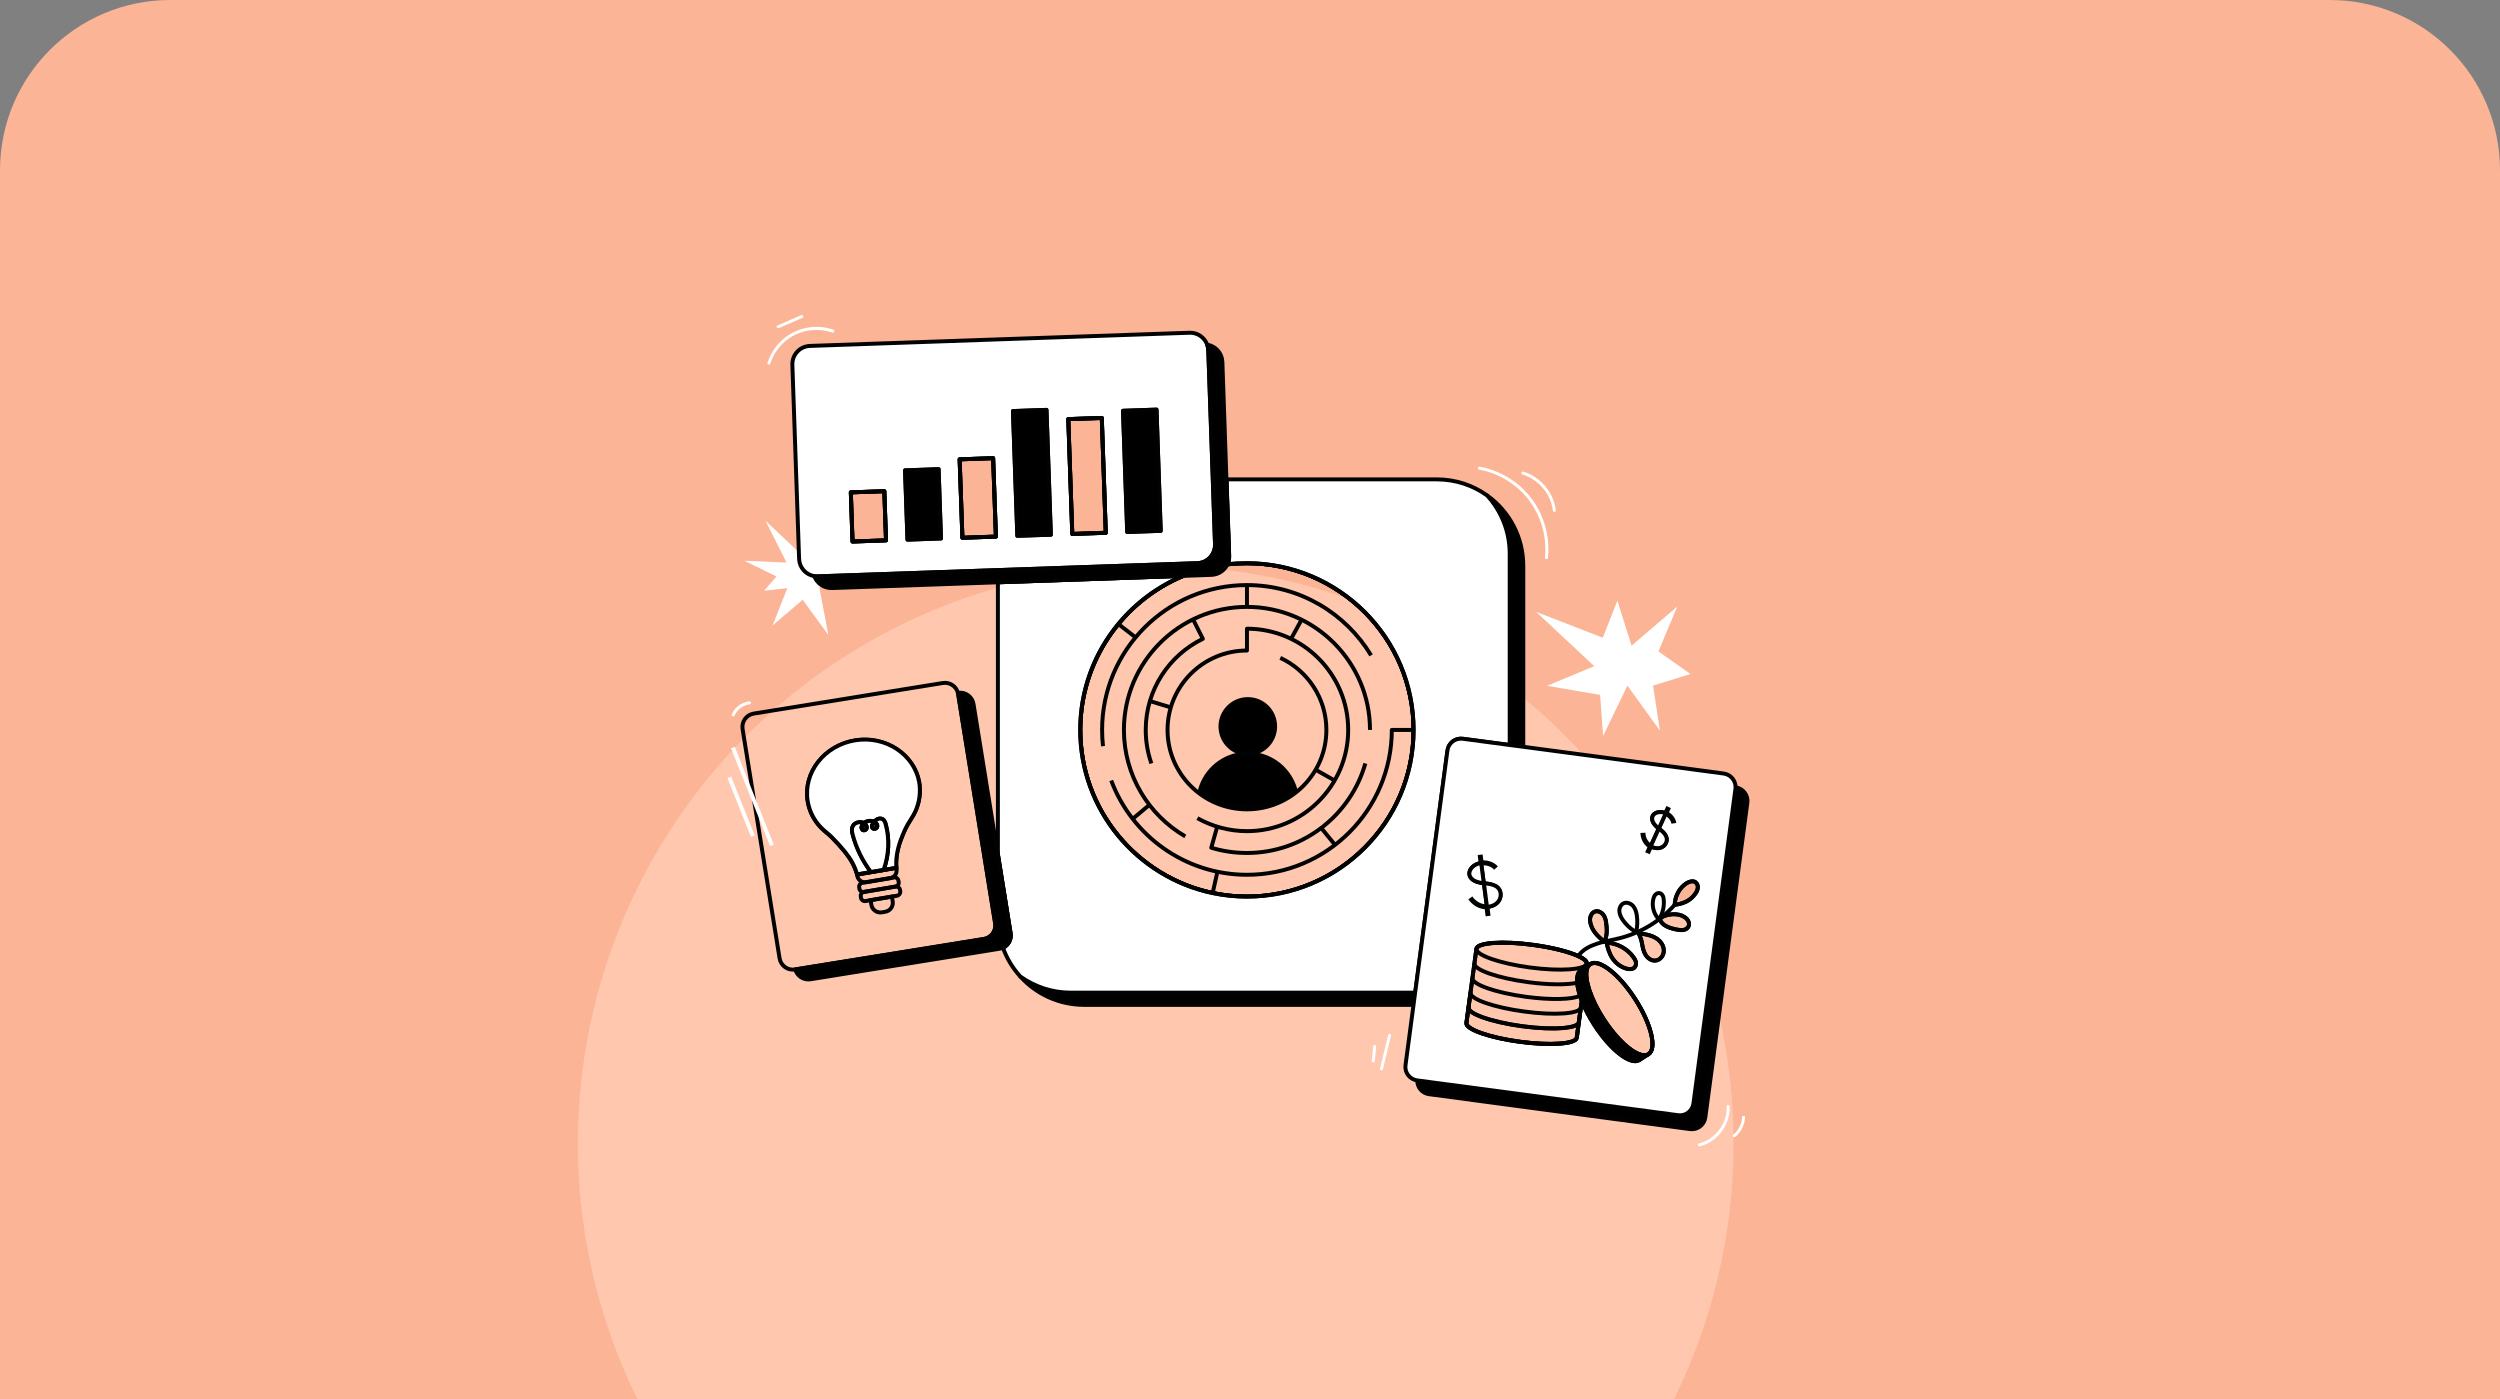 <svg width="411" height="230" viewBox="0 0 411 230" fill="none" xmlns="http://www.w3.org/2000/svg">
<rect x="0" y="0" width="411" height="230" fill="#808080" stroke="none"/>
<g clip-path="url(#clip0_357_531)">
<path d="M411 28C411 12.536 398.464 0 383 0H28C12.536 0 0 12.536 0 28V230H411V28Z" fill="#FBB495"/>
<circle cx="190" cy="188" r="95" fill="#FFC7AE"/>
<path d="M272.889 120.114L267.543 112.714L263.55 120.994L263.061 114.246L254.324 112.747L262.099 109.519L252.531 100.587L263.501 104.841L265.897 98.745L268.228 106.145L275.742 99.723L272.645 107.09L277.91 110.807L271.765 112.714L272.889 120.114Z" fill="white"/>
<path d="M127.021 102.82L129.433 96.691L125.619 97.115L127.657 94.767L122.375 92.192L129.303 92.486L125.847 85.607L131.454 90.904L135.66 89.193L133.068 93.904L139.865 94.588L134.698 96.561L136.181 104.385L131.96 98.598L127.021 102.82Z" fill="white"/>
<path d="M166.141 153.431C166.304 154.442 165.766 155.404 164.886 155.811C164.348 154.312 164.054 152.682 164.054 151.003V140.473L166.141 153.431Z" stroke="#010202" stroke-width="0.652" stroke-miterlimit="10" stroke-linejoin="round"/>
<path d="M232.4 120C232.4 135.11 220.11 147.4 205 147.4C203.077 147.4 201.186 147.205 199.36 146.814C186.94 144.206 177.6 133.171 177.6 120C177.6 108.59 184.609 98.794 194.535 94.67L164.054 95.729V93.725L196.883 92.584C198.529 92.535 199.817 91.149 199.768 89.487L199.393 78.794H201.642L202.082 91.394C202.099 91.883 202.001 92.339 201.805 92.763C202.865 92.632 203.924 92.584 205.016 92.584C220.11 92.6 232.4 104.89 232.4 120Z" stroke="#010202" stroke-width="0.652" stroke-miterlimit="10" stroke-linejoin="round"/>
<path d="M205.261 123.749C205.391 123.749 205.522 123.749 205.652 123.765C205.522 123.782 205.391 123.782 205.261 123.782C205.13 123.782 205 123.782 204.87 123.765C205 123.765 205.13 123.749 205.261 123.749Z" stroke="#010202" stroke-width="0.652" stroke-miterlimit="10" stroke-linejoin="round"/>
<path d="M205.261 123.749C205.391 123.749 205.522 123.749 205.652 123.765C205.522 123.782 205.391 123.782 205.261 123.782C205.13 123.782 205 123.782 204.87 123.765C205 123.765 205.13 123.749 205.261 123.749Z" stroke="#010202" stroke-width="0.652" stroke-miterlimit="10" stroke-linejoin="round"/>
<path d="M205.261 123.749C205.391 123.749 205.522 123.749 205.652 123.765C205.522 123.782 205.391 123.782 205.261 123.782C205.13 123.782 205 123.782 204.87 123.765C205 123.765 205.13 123.749 205.261 123.749Z" stroke="#010202" stroke-width="0.652" stroke-miterlimit="10" stroke-linejoin="round"/>
<path d="M209.629 119.429C209.629 121.777 207.82 123.7 205.538 123.912C205.408 123.912 205.277 123.896 205.147 123.896C205.016 123.896 204.886 123.896 204.756 123.912H204.739C202.441 123.716 200.648 121.777 200.648 119.429C200.648 116.952 202.669 114.931 205.147 114.931C207.624 114.931 209.629 116.936 209.629 119.429Z" fill="black" stroke="#010202" stroke-width="0.652" stroke-miterlimit="10" stroke-linejoin="round"/>
<path d="M205.652 123.765C205.522 123.782 205.391 123.782 205.261 123.782C205.13 123.782 205 123.782 204.87 123.765C205 123.765 205.13 123.749 205.261 123.749C205.391 123.749 205.522 123.765 205.652 123.765Z" stroke="#010202" stroke-width="0.652" stroke-miterlimit="10" stroke-linejoin="round"/>
<path d="M212.987 129.894C210.852 131.654 208.113 132.73 205.13 132.73C202.148 132.73 199.393 131.671 197.274 129.894C198.187 126.552 201.153 124.075 204.739 123.912H204.756C204.886 123.928 205.016 123.928 205.147 123.928C205.277 123.928 205.408 123.928 205.538 123.912C209.108 124.075 212.074 126.552 212.987 129.894Z" fill="black" stroke="#010202" stroke-width="0.652" stroke-miterlimit="10" stroke-linejoin="round"/>
<path d="M205.652 123.765C205.522 123.782 205.391 123.782 205.261 123.782C205.13 123.782 205 123.782 204.87 123.765C205 123.765 205.13 123.749 205.261 123.749C205.391 123.749 205.522 123.765 205.652 123.765Z" stroke="#010202" stroke-width="0.652" stroke-miterlimit="10" stroke-linejoin="round"/>
<path d="M232.4 120C232.4 135.11 220.11 147.4 205 147.4C203.077 147.4 201.186 147.205 199.36 146.813C186.94 144.205 177.6 133.17 177.6 120C177.6 108.59 184.609 98.794 194.535 94.67C196.817 93.724 199.246 93.072 201.789 92.779C202.848 92.648 203.908 92.6 205 92.6C220.11 92.6 232.4 104.89 232.4 120Z" stroke="#010202" stroke-width="0.652" stroke-miterlimit="10" stroke-linejoin="round"/>
<path d="M181.332 122.673C181.235 121.793 181.186 120.897 181.186 120C181.186 106.862 191.862 96.186 205 96.186C213.655 96.186 221.235 100.815 225.408 107.742" stroke="#010202" stroke-width="0.652" stroke-miterlimit="10" stroke-linejoin="round"/>
<path d="M194.861 137.506C188.83 134.002 184.772 127.465 184.772 120C184.772 108.851 193.851 99.772 205 99.772C216.149 99.772 225.228 108.851 225.228 120" stroke="#010202" stroke-width="0.652" stroke-miterlimit="10" stroke-linejoin="round"/>
<path d="M210.477 108.15C214.943 110.22 218.056 114.751 218.056 120C218.056 127.205 212.205 133.056 205 133.056C197.795 133.056 191.944 127.205 191.944 120C191.944 112.795 197.795 106.944 205 106.944V103.358C214.177 103.358 221.642 110.823 221.642 120C221.642 129.177 214.177 136.642 205 136.642C202.05 136.642 199.262 135.86 196.85 134.507" stroke="#010202" stroke-width="0.652" stroke-miterlimit="10" stroke-linejoin="round"/>
<path d="M189.042 115.257L192.482 116.3" stroke="#010202" stroke-width="0.652" stroke-miterlimit="10" stroke-linejoin="round"/>
<path d="M196.133 101.809L197.746 105.02C192.188 107.726 188.358 113.415 188.358 120C188.358 121.923 188.684 123.781 189.287 125.509" stroke="#010202" stroke-width="0.652" stroke-miterlimit="10" stroke-linejoin="round"/>
<path d="M213.981 101.875L212.254 105.02" stroke="#010202" stroke-width="0.652" stroke-miterlimit="10" stroke-linejoin="round"/>
<path d="M216.296 126.552L219.409 128.313" stroke="#010202" stroke-width="0.652" stroke-miterlimit="10" stroke-linejoin="round"/>
<path d="M232.4 120H228.814C228.814 133.138 218.138 143.814 205 143.814C194.796 143.814 186.059 137.36 182.685 128.313" stroke="#010202" stroke-width="0.652" stroke-miterlimit="10" stroke-linejoin="round"/>
<path d="M200.143 143.325L199.36 146.813" stroke="#010202" stroke-width="0.652" stroke-miterlimit="10" stroke-linejoin="round"/>
<path d="M205 96.186V99.772" stroke="#010202" stroke-width="0.652" stroke-miterlimit="10" stroke-linejoin="round"/>
<path d="M200.11 135.909L199.132 139.365C200.99 139.935 202.962 140.228 205 140.228C214.242 140.228 222.066 133.986 224.462 125.51" stroke="#010202" stroke-width="0.652" stroke-miterlimit="10" stroke-linejoin="round"/>
<path d="M183.859 102.592L186.695 104.792" stroke="#010202" stroke-width="0.652" stroke-miterlimit="10" stroke-linejoin="round"/>
<path d="M217.209 136.121L219.474 138.892" stroke="#010202" stroke-width="0.652" stroke-miterlimit="10" stroke-linejoin="round"/>
<path d="M188.961 132.323L186.206 134.621" stroke="#010202" stroke-width="0.652" stroke-miterlimit="10" stroke-linejoin="round"/>
<path d="M232.661 163.195L232.4 165.2H178.252C174.079 165.2 170.33 163.407 167.738 160.538C170.069 162.217 172.922 163.195 176.019 163.195H232.661Z" fill="black" stroke="#010202" stroke-width="0.652" stroke-miterlimit="10" stroke-linejoin="round"/>
<path d="M250.428 93.007V122.771L248.179 122.478V91.002C248.179 87.335 246.777 83.993 244.495 81.467C248.097 84.042 250.428 88.264 250.428 93.007Z" fill="black" stroke="#010202" stroke-width="0.652" stroke-miterlimit="10" stroke-linejoin="round"/>
<path d="M248.195 91.002V122.478L240.485 121.451C239.263 121.288 238.138 122.152 237.975 123.374L232.661 163.195H176.019C172.938 163.195 170.069 162.201 167.738 160.538C166.499 159.185 165.521 157.571 164.886 155.811C165.766 155.404 166.304 154.442 166.141 153.431L164.054 140.473V95.729L194.535 94.67C190.346 96.397 186.695 99.152 183.843 102.592C179.931 107.335 177.583 113.398 177.583 120C177.583 133.17 186.94 144.205 199.344 146.813C201.17 147.188 203.044 147.4 204.984 147.4C220.094 147.4 232.384 135.11 232.384 120C232.384 104.89 220.094 92.6 204.984 92.6C203.892 92.6 202.832 92.665 201.773 92.779C201.968 92.371 202.066 91.899 202.05 91.41L201.61 78.81H236.215C239.312 78.81 242.164 79.788 244.495 81.467C246.793 83.993 248.195 87.335 248.195 91.002Z" fill="white" stroke="#010202" stroke-width="0.652" stroke-miterlimit="10" stroke-linejoin="round"/>
<path d="M166.141 153.431C166.304 154.442 165.766 155.404 164.886 155.811C164.348 154.312 164.054 152.682 164.054 151.003V140.473L166.141 153.431Z" stroke="#010202" stroke-width="0.652" stroke-miterlimit="10" stroke-linejoin="round"/>
<path d="M232.4 120C232.4 135.11 220.11 147.4 205 147.4C203.077 147.4 201.186 147.205 199.36 146.814C186.94 144.206 177.6 133.171 177.6 120C177.6 108.59 184.609 98.794 194.535 94.67L164.054 95.729V93.725L196.883 92.584C198.529 92.535 199.817 91.149 199.768 89.487L199.393 78.794H201.642L202.082 91.394C202.099 91.883 202.001 92.339 201.805 92.763C202.865 92.632 203.924 92.584 205.016 92.584C220.11 92.6 232.4 104.89 232.4 120Z" stroke="#010202" stroke-width="0.652" stroke-miterlimit="10" stroke-linejoin="round"/>
<path d="M199.393 78.81L198.643 57.587C198.627 57.261 198.562 56.952 198.464 56.658C198.024 55.485 196.883 54.653 195.546 54.702L133.15 56.87C131.503 56.935 130.216 58.304 130.265 59.967L131.373 91.882C131.422 93.333 132.498 94.49 133.867 94.719C134.062 94.751 134.258 94.768 134.47 94.751L164.038 93.724L196.866 92.583C198.513 92.534 199.8 91.149 199.751 89.486L199.393 78.81ZM140.159 89.03L139.882 80.945L145.391 80.75L145.668 88.834L140.159 89.03ZM149.189 88.72L148.798 77.327L154.307 77.131L154.698 88.525L149.189 88.72ZM158.219 88.411L157.763 75.517L163.272 75.322L163.728 88.215L158.219 88.411ZM167.249 88.085L166.532 67.579L172.041 67.384L172.759 87.905L167.249 88.085ZM176.279 87.775L175.627 68.9L181.137 68.704L181.789 87.579L176.279 87.775ZM185.31 87.465L184.625 67.53L190.134 67.335L190.819 87.27L185.31 87.465Z" fill="white" stroke="#010202" stroke-width="0.652" stroke-miterlimit="10" stroke-linejoin="round"/>
<path d="M145.379 80.755L139.873 80.946L140.153 89.025L145.66 88.835L145.379 80.755Z" stroke="#010202" stroke-width="0.652" stroke-miterlimit="10" stroke-linejoin="round"/>
<path d="M163.272 75.322L163.728 88.215L158.219 88.411L157.763 75.517L163.272 75.322Z" stroke="#010202" stroke-width="0.652" stroke-miterlimit="10" stroke-linejoin="round"/>
<path d="M181.134 68.712L175.627 68.904L176.284 87.784L181.791 87.593L181.134 68.712Z" stroke="#010202" stroke-width="0.652" stroke-miterlimit="10" stroke-linejoin="round"/>
<path d="M201.789 92.779C201.333 93.757 200.338 94.458 199.181 94.507L194.535 94.67L164.054 95.729L136.785 96.675C135.464 96.724 134.307 95.892 133.867 94.719C134.062 94.751 134.258 94.768 134.47 94.751L164.038 93.724L196.866 92.583C198.513 92.534 199.8 91.149 199.751 89.486L199.377 78.794L198.643 57.587C198.627 57.261 198.562 56.952 198.464 56.658C199.833 56.886 200.909 58.06 200.958 59.494L201.626 78.81L202.066 91.41C202.082 91.899 201.985 92.371 201.789 92.779Z" fill="black" stroke="#010202" stroke-width="0.652" stroke-miterlimit="10" stroke-linejoin="round"/>
<path d="M145.38 80.754L139.873 80.945L140.153 89.025L145.659 88.834L145.38 80.754Z" stroke="#010202" stroke-width="0.652" stroke-miterlimit="10" stroke-linejoin="round"/>
<path d="M154.698 88.525L149.189 88.72L148.781 77.327L154.307 77.131L154.698 88.525Z" fill="black" stroke="#010202" stroke-width="0.652" stroke-miterlimit="10" stroke-linejoin="round"/>
<path d="M163.728 88.215L158.219 88.411L157.763 75.517L163.272 75.322L163.728 88.215Z" stroke="#010202" stroke-width="0.652" stroke-miterlimit="10" stroke-linejoin="round"/>
<path d="M172.759 87.905L167.249 88.085L166.532 67.579L172.042 67.383L172.759 87.905Z" fill="black" stroke="#010202" stroke-width="0.652" stroke-miterlimit="10" stroke-linejoin="round"/>
<path d="M181.133 68.712L175.627 68.904L176.286 87.785L181.792 87.593L181.133 68.712Z" stroke="#010202" stroke-width="0.652" stroke-miterlimit="10" stroke-linejoin="round"/>
<path d="M190.129 67.343L184.623 67.535L185.318 87.458L190.824 87.266L190.129 67.343Z" fill="black" stroke="#010202" stroke-width="0.652" stroke-miterlimit="10" stroke-linejoin="round"/>
<path d="M287.266 131.964L280.355 183.7C280.192 184.923 279.067 185.787 277.845 185.624L234.943 179.886C233.802 179.74 232.971 178.745 233.003 177.604L275.889 183.326C277.111 183.489 278.236 182.625 278.399 181.402L285.31 129.666C285.326 129.584 285.326 129.519 285.326 129.438H285.343C286.565 129.617 287.429 130.742 287.266 131.964Z" fill="black" stroke="#010202" stroke-width="0.652" stroke-miterlimit="10" stroke-linejoin="round"/>
<path d="M283.387 127.172L250.428 122.771L248.179 122.478L240.469 121.451C239.246 121.288 238.122 122.152 237.959 123.374L232.645 163.195L232.384 165.2L231.064 175.11C230.901 176.333 231.765 177.457 232.987 177.62H233.003L275.889 183.342C277.111 183.505 278.236 182.641 278.399 181.418L285.31 129.682C285.326 129.601 285.326 129.535 285.326 129.454C285.359 128.329 284.528 127.335 283.387 127.172ZM272.009 135.55C271.683 135.159 271.488 134.637 271.667 134.197C271.863 133.692 272.482 133.464 273.052 133.496C273.33 133.513 273.59 133.578 273.835 133.692L272.694 136.202C272.841 136.316 272.987 136.43 273.134 136.561C273.525 136.887 273.884 137.294 273.982 137.767C274.128 138.452 273.656 139.169 272.971 139.364C272.449 139.527 271.846 139.413 271.357 139.136L272.694 136.202C272.449 136.007 272.205 135.795 272.009 135.55ZM268.537 157.36C268.717 157.604 268.863 157.865 268.929 158.142C268.994 158.435 268.945 158.761 268.766 158.99C268.44 159.381 267.82 159.364 267.331 159.218C266.418 158.941 265.62 158.338 265.098 157.555C264.576 156.773 264.267 155.778 264.136 154.963C265.864 155.045 267.543 155.958 268.537 157.36ZM261.431 150.84C261.512 150.383 261.838 149.943 262.278 149.829C262.735 149.715 263.224 149.943 263.533 150.302C263.827 150.66 263.973 151.133 264.039 151.606C264.202 152.714 264.25 153.806 263.761 154.817C262.881 154.116 261.985 153.285 261.61 152.225C261.447 151.785 261.333 151.312 261.431 150.84ZM242.555 142.184C242.849 142.021 243.175 141.923 243.501 141.891L243.941 145.216C244.169 145.249 244.397 145.265 244.625 145.298C245.228 145.395 245.864 145.558 246.272 145.982C246.875 146.602 246.826 147.628 246.255 148.28C245.815 148.786 245.131 149.063 244.446 149.079L243.941 145.2C243.549 145.151 243.175 145.102 242.8 144.972C242.213 144.776 241.675 144.352 241.577 143.798C241.463 143.146 241.952 142.51 242.555 142.184ZM271.015 173.301L269.499 174.279C268.081 175.192 264.772 172.633 262.131 168.541C261.235 167.156 260.518 165.77 260.029 164.499L259.882 165.64L259.556 168.052L259.214 170.595C259.083 171.622 254.911 171.932 249.89 171.263C244.886 170.595 240.942 169.21 241.072 168.183L241.414 165.64L241.74 163.228L242.066 160.815L242.392 158.403L242.718 155.99C242.849 154.963 247.021 154.654 252.042 155.338C255.188 155.762 257.91 156.463 259.475 157.18C260.404 157.604 260.925 158.044 260.86 158.419L260.795 158.941L261.447 158.517C262.865 157.588 266.174 160.163 268.814 164.254C271.455 168.313 272.449 172.388 271.015 173.301ZM273.493 156.642C273.362 157.278 272.841 157.849 272.189 157.914C271.537 157.995 270.917 157.571 270.559 157.017C270.2 156.463 270.07 155.811 269.955 155.159C269.841 154.507 269.678 154.018 269.385 153.431C270.037 153.513 270.673 153.611 271.308 153.806C271.928 154.002 272.531 154.328 272.955 154.817C273.378 155.306 273.623 155.99 273.493 156.642ZM277.6 152.29C277.453 152.633 277.079 152.844 276.72 152.893C276.345 152.942 275.97 152.877 275.612 152.812C275.025 152.698 274.438 152.535 273.916 152.258C273.379 151.981 273.02 151.589 272.857 151.051C272.857 151.035 272.857 151.035 272.841 151.019C272.922 150.954 273.004 150.905 273.101 150.84C274.177 150.204 275.889 150.073 276.899 150.742C277.16 150.905 277.388 151.117 277.535 151.394C277.682 151.671 277.731 151.997 277.6 152.29ZM279.116 145.998C279.067 146.341 278.904 146.667 278.692 146.944C277.877 148.101 276.72 148.574 275.318 148.753C275.367 147.335 276.084 145.95 277.274 145.2C277.731 144.923 278.334 144.727 278.757 145.053C279.051 145.281 279.165 145.656 279.116 145.998Z" fill="white"/>
<path d="M272.694 136.202L273.835 133.692C273.59 133.578 273.33 133.513 273.052 133.496C272.482 133.464 271.863 133.692 271.667 134.197C271.488 134.637 271.683 135.159 272.009 135.55C272.205 135.795 272.449 136.007 272.694 136.202ZM272.694 136.202C272.841 136.316 272.987 136.43 273.134 136.561C273.525 136.887 273.884 137.294 273.982 137.767C274.128 138.452 273.656 139.169 272.971 139.364C272.449 139.527 271.846 139.413 271.357 139.136L272.694 136.202ZM283.387 127.172L250.428 122.771L248.179 122.478L240.469 121.451C239.246 121.288 238.122 122.152 237.959 123.374L232.645 163.195L232.384 165.2L231.064 175.11C230.901 176.333 231.765 177.457 232.987 177.62H233.003L275.889 183.342C277.111 183.505 278.236 182.641 278.399 181.418L285.31 129.682C285.326 129.601 285.326 129.535 285.326 129.454C285.359 128.329 284.528 127.335 283.387 127.172ZM268.537 157.36C268.717 157.604 268.863 157.865 268.929 158.142C268.994 158.435 268.945 158.761 268.766 158.99C268.44 159.381 267.82 159.364 267.331 159.218C266.418 158.941 265.62 158.338 265.098 157.555C264.576 156.773 264.267 155.778 264.136 154.963C265.864 155.045 267.543 155.958 268.537 157.36ZM261.431 150.84C261.512 150.383 261.838 149.943 262.278 149.829C262.735 149.715 263.224 149.943 263.533 150.302C263.827 150.66 263.973 151.133 264.039 151.606C264.202 152.714 264.25 153.806 263.761 154.817C262.881 154.116 261.985 153.285 261.61 152.225C261.447 151.785 261.333 151.312 261.431 150.84ZM242.555 142.184C242.849 142.021 243.175 141.923 243.501 141.891L243.941 145.216C244.169 145.249 244.397 145.265 244.625 145.298C245.228 145.395 245.864 145.558 246.272 145.982C246.875 146.602 246.826 147.628 246.255 148.28C245.815 148.786 245.131 149.063 244.446 149.079L243.941 145.2C243.549 145.151 243.175 145.102 242.8 144.972C242.213 144.776 241.675 144.352 241.577 143.798C241.463 143.146 241.952 142.51 242.555 142.184ZM271.015 173.301L269.499 174.279C268.081 175.192 264.772 172.633 262.131 168.541C261.235 167.156 260.518 165.77 260.029 164.499L259.882 165.64L259.556 168.052L259.214 170.595C259.083 171.622 254.911 171.932 249.89 171.263C244.886 170.595 240.942 169.21 241.072 168.183L241.414 165.64L241.74 163.228L242.066 160.815L242.392 158.403L242.718 155.99C242.849 154.963 247.021 154.654 252.042 155.338C255.188 155.762 257.91 156.463 259.475 157.18C260.404 157.604 260.925 158.044 260.86 158.419L260.795 158.941L261.447 158.517C262.865 157.588 266.174 160.163 268.814 164.254C271.455 168.313 272.449 172.388 271.015 173.301ZM273.493 156.642C273.362 157.278 272.841 157.849 272.189 157.914C271.537 157.995 270.917 157.571 270.559 157.017C270.2 156.463 270.07 155.811 269.955 155.159C269.841 154.507 269.678 154.018 269.385 153.431C270.037 153.513 270.673 153.611 271.308 153.806C271.928 154.002 272.531 154.328 272.955 154.817C273.378 155.306 273.623 155.99 273.493 156.642ZM277.6 152.29C277.453 152.633 277.079 152.844 276.72 152.893C276.345 152.942 275.97 152.877 275.612 152.812C275.025 152.698 274.438 152.535 273.916 152.258C273.379 151.981 273.02 151.589 272.857 151.051C272.857 151.035 272.857 151.035 272.841 151.019C272.922 150.954 273.004 150.905 273.101 150.84C274.177 150.204 275.889 150.073 276.899 150.742C277.16 150.905 277.388 151.117 277.535 151.394C277.682 151.671 277.731 151.997 277.6 152.29ZM279.116 145.998C279.067 146.341 278.904 146.667 278.692 146.944C277.877 148.101 276.72 148.574 275.318 148.753C275.367 147.335 276.084 145.95 277.274 145.2C277.731 144.923 278.334 144.727 278.757 145.053C279.051 145.281 279.165 145.656 279.116 145.998Z" stroke="#010202" stroke-width="0.652" stroke-miterlimit="10" stroke-linejoin="round"/>
<path d="M243.941 145.2C243.549 145.151 243.175 145.102 242.8 144.972C242.213 144.776 241.675 144.352 241.577 143.798C241.463 143.162 241.952 142.51 242.555 142.184C242.849 142.021 243.175 141.923 243.501 141.891L243.941 145.2Z" fill="white" stroke="#010202" stroke-width="0.652" stroke-miterlimit="10" stroke-linejoin="round"/>
<path d="M246.272 148.28C245.831 148.786 245.147 149.063 244.462 149.079L243.957 145.2C244.185 145.232 244.413 145.249 244.642 145.281C245.245 145.379 245.88 145.542 246.288 145.966C246.875 146.585 246.842 147.612 246.272 148.28Z" fill="white" stroke="#010202" stroke-width="0.652" stroke-miterlimit="10" stroke-linejoin="round"/>
<path d="M263.761 154.817C262.881 154.116 261.985 153.285 261.61 152.225C261.447 151.785 261.349 151.312 261.431 150.856C261.512 150.399 261.838 149.959 262.278 149.845C262.735 149.731 263.224 149.959 263.533 150.318C263.827 150.677 263.973 151.149 264.039 151.622C264.202 152.698 264.25 153.79 263.761 154.817Z" stroke="#010202" stroke-width="0.652" stroke-miterlimit="10" stroke-linejoin="round"/>
<path d="M268.766 159.006C268.44 159.397 267.82 159.381 267.331 159.234C266.418 158.957 265.62 158.354 265.098 157.571C264.576 156.789 264.267 155.795 264.136 154.98C265.864 155.061 267.543 155.974 268.554 157.376C268.733 157.62 268.88 157.881 268.945 158.158C268.994 158.452 268.961 158.761 268.766 159.006Z" stroke="#010202" stroke-width="0.652" stroke-miterlimit="10" stroke-linejoin="round"/>
<path d="M259.752 163.717C259.833 163.977 259.931 164.238 260.029 164.515L259.882 165.656L259.556 168.069L259.214 170.612C259.083 171.638 254.911 171.948 249.89 171.28C244.886 170.612 240.941 169.226 241.072 168.199L241.414 165.656L241.74 163.244L242.066 160.832L242.392 158.419L242.718 156.007C242.849 154.98 247.021 154.67 252.042 155.355C255.188 155.779 257.91 156.479 259.475 157.197C260.404 157.62 260.925 158.061 260.86 158.435L260.795 158.957L259.931 159.511C259.409 159.854 259.214 160.587 259.295 161.598C259.344 162.184 259.507 162.918 259.752 163.717Z" stroke="#010202" stroke-width="0.652" stroke-miterlimit="10" stroke-linejoin="round"/>
<path d="M271.015 173.301C270.754 173.48 270.428 173.529 270.053 173.464C268.391 173.22 265.799 170.889 263.647 167.563C261.496 164.222 260.436 160.913 260.893 159.299C260.99 158.941 261.17 158.647 261.447 158.484C262.865 157.555 266.174 160.131 268.814 164.222C271.455 168.313 272.449 172.388 271.015 173.301Z" stroke="#010202" stroke-width="0.652" stroke-miterlimit="10" stroke-linejoin="round"/>
<path d="M273.492 156.642C273.362 157.278 272.84 157.848 272.188 157.914C271.536 157.995 270.917 157.571 270.558 157.017C270.2 156.463 270.069 155.811 269.955 155.159C269.841 154.507 269.678 154.018 269.385 153.431C270.037 153.513 270.673 153.61 271.308 153.806C271.928 154.002 272.531 154.328 272.955 154.817C273.378 155.306 273.623 155.99 273.492 156.642Z" stroke="#010202" stroke-width="0.652" stroke-miterlimit="10" stroke-linejoin="round"/>
<path d="M273.851 133.708L272.71 136.218C272.466 136.023 272.221 135.811 272.026 135.566C271.7 135.175 271.504 134.654 271.683 134.213C271.879 133.708 272.498 133.48 273.069 133.513C273.33 133.513 273.607 133.578 273.851 133.708Z" fill="white" stroke="#010202" stroke-width="0.652" stroke-miterlimit="10" stroke-linejoin="round"/>
<path d="M272.987 139.364C272.466 139.527 271.863 139.413 271.374 139.136L272.71 136.202C272.857 136.316 273.004 136.43 273.15 136.561C273.541 136.887 273.9 137.294 273.998 137.767C274.145 138.452 273.656 139.169 272.987 139.364Z" fill="white" stroke="#010202" stroke-width="0.652" stroke-miterlimit="10" stroke-linejoin="round"/>
<path d="M277.6 152.29C277.453 152.632 277.079 152.844 276.72 152.893C276.345 152.942 275.97 152.877 275.612 152.812C275.025 152.698 274.438 152.535 273.916 152.258C273.378 151.98 273.02 151.589 272.857 151.051C272.857 151.035 272.857 151.035 272.841 151.019C272.922 150.954 273.004 150.905 273.101 150.839C274.177 150.204 275.889 150.073 276.899 150.742C277.16 150.905 277.388 151.117 277.535 151.394C277.682 151.671 277.731 151.997 277.6 152.29Z" stroke="#010202" stroke-width="0.652" stroke-miterlimit="10" stroke-linejoin="round"/>
<path d="M279.116 145.998C279.067 146.341 278.904 146.667 278.692 146.944C277.877 148.101 276.72 148.574 275.318 148.753C275.367 147.335 276.084 145.949 277.274 145.2C277.731 144.923 278.334 144.727 278.757 145.053C279.051 145.281 279.165 145.656 279.116 145.998Z" stroke="#010202" stroke-width="0.652" stroke-miterlimit="10" stroke-linejoin="round"/>
<path d="M260.86 158.386C260.73 159.413 256.557 159.723 251.536 159.055C246.516 158.386 242.588 157.001 242.718 155.974C242.849 154.947 247.021 154.637 252.042 155.322C255.188 155.746 257.91 156.447 259.475 157.164C260.387 157.571 260.909 158.012 260.86 158.386Z" stroke="#010202" stroke-width="0.652" stroke-miterlimit="10" stroke-linejoin="round"/>
<path d="M271.015 173.301C270.754 173.48 270.428 173.529 270.053 173.464C268.391 173.22 265.799 170.889 263.647 167.563C261.496 164.222 260.436 160.913 260.893 159.299C260.99 158.941 261.17 158.647 261.447 158.484C262.865 157.555 266.174 160.131 268.814 164.222C271.455 168.313 272.449 172.388 271.015 173.301Z" stroke="#010202" stroke-width="0.652" stroke-miterlimit="10" stroke-linejoin="round"/>
<path d="M242.392 158.386C242.262 159.413 246.206 160.799 251.21 161.467C254.633 161.924 257.665 161.924 259.279 161.565" stroke="#010202" stroke-width="0.652" stroke-miterlimit="10" stroke-linejoin="round"/>
<path d="M242.082 160.799C241.952 161.826 245.897 163.211 250.901 163.88C255.008 164.434 258.545 164.32 259.768 163.7" stroke="#010202" stroke-width="0.652" stroke-miterlimit="10" stroke-linejoin="round"/>
<path d="M259.572 168.052L259.23 170.595C259.1 171.622 254.927 171.932 249.906 171.263C244.902 170.595 240.958 169.21 241.088 168.183L241.43 165.64C241.365 166.129 242.213 166.699 243.647 167.221C245.261 167.808 247.608 168.362 250.249 168.721C252.889 169.079 255.302 169.161 257.013 169.014C258.529 168.867 259.507 168.541 259.572 168.052Z" stroke="#010202" stroke-width="0.652" stroke-miterlimit="10" stroke-linejoin="round"/>
<path d="M259.898 165.64L259.572 168.052C259.507 168.541 258.545 168.867 257.013 168.998C255.302 169.144 252.906 169.063 250.249 168.704C247.608 168.346 245.261 167.791 243.647 167.205C242.213 166.667 241.365 166.113 241.43 165.624L241.756 163.211C241.626 164.238 245.571 165.624 250.575 166.292C255.579 166.976 259.752 166.667 259.898 165.64Z" stroke="#010202" stroke-width="0.652" stroke-miterlimit="10" stroke-linejoin="round"/>
<path d="M271.015 173.301L269.499 174.279C268.081 175.192 264.772 172.633 262.131 168.541C261.235 167.156 260.518 165.77 260.029 164.499C259.931 164.222 259.833 163.961 259.752 163.7C259.491 162.902 259.328 162.184 259.279 161.549C259.197 160.538 259.393 159.788 259.915 159.462L260.779 158.908L261.431 158.484C261.17 158.647 260.99 158.941 260.876 159.299C260.42 160.913 261.479 164.222 263.631 167.563C265.783 170.889 268.374 173.22 270.037 173.464C270.428 173.529 270.754 173.48 271.015 173.301Z" fill="black" stroke="#010202" stroke-width="0.652" stroke-miterlimit="10" stroke-linejoin="round"/>
<path d="M241.724 147.612C242.213 148.313 242.963 148.867 243.843 149.03C244.038 149.063 244.25 149.079 244.462 149.079" stroke="#010202" stroke-width="0.815" stroke-miterlimit="10" stroke-linejoin="round"/>
<path d="M243.501 141.875C244.397 141.761 245.359 142.054 245.946 142.706" stroke="#010202" stroke-width="0.815" stroke-miterlimit="10" stroke-linejoin="round"/>
<path d="M244.642 150.595L244.446 149.079" stroke="#010202" stroke-width="0.815" stroke-miterlimit="10" stroke-linejoin="round"/>
<path d="M243.501 141.875L243.338 140.522" stroke="#010202" stroke-width="0.815" stroke-miterlimit="10" stroke-linejoin="round"/>
<path d="M270.086 136.919C270.118 137.62 270.396 138.338 270.933 138.827C271.064 138.941 271.194 139.038 271.341 139.12" stroke="#010202" stroke-width="0.815" stroke-miterlimit="10" stroke-linejoin="round"/>
<path d="M273.851 133.708C274.536 134.018 275.074 134.654 275.188 135.355" stroke="#010202" stroke-width="0.815" stroke-miterlimit="10" stroke-linejoin="round"/>
<path d="M271.357 139.136L270.836 140.277" stroke="#010202" stroke-width="0.815" stroke-miterlimit="10" stroke-linejoin="round"/>
<path d="M274.324 132.681L273.851 133.708" stroke="#010202" stroke-width="0.815" stroke-miterlimit="10" stroke-linejoin="round"/>
<path d="M275.318 148.753C274.634 149.519 273.9 150.22 273.101 150.856" stroke="#010202" stroke-width="0.652" stroke-miterlimit="10" stroke-linecap="round" stroke-linejoin="round"/>
<path d="M273.101 150.856C273.02 150.921 272.938 150.986 272.857 151.052C270.917 152.535 268.684 153.627 266.304 154.23C265.473 154.442 264.609 154.605 263.762 154.801C263.354 154.898 262.947 155.012 262.555 155.143C261.333 155.55 260.224 156.088 259.475 157.148" stroke="#010202" stroke-width="0.652" stroke-miterlimit="10" stroke-linecap="round" stroke-linejoin="round"/>
<path d="M272.58 150.986C271.83 150.122 271.537 148.867 271.814 147.759C271.879 147.531 271.96 147.286 272.123 147.107C272.286 146.927 272.515 146.797 272.759 146.813C273.02 146.83 273.232 147.025 273.346 147.237C273.46 147.449 273.509 147.71 273.525 147.971C273.607 149.03 273.362 150.106 272.824 151.019" stroke="#010202" stroke-width="0.652" stroke-miterlimit="10" stroke-linecap="round" stroke-linejoin="round"/>
<path d="M269.01 153.121C269.189 152.258 269.222 151.377 269.092 150.513C269.01 149.943 268.847 149.356 268.472 148.932C268.097 148.509 267.429 148.264 266.907 148.509C266.435 148.737 266.19 149.307 266.223 149.829C266.255 150.35 266.516 150.839 266.81 151.28C267.299 151.964 267.918 152.567 268.619 153.024" stroke="#010202" stroke-width="0.652" stroke-miterlimit="10" stroke-linecap="round" stroke-linejoin="round"/>
<path d="M163.614 151.801L157.534 114.132C157.518 114.051 157.502 113.985 157.486 113.904C157.192 112.812 156.116 112.095 154.975 112.29L123.924 117.311C122.701 117.506 121.886 118.647 122.082 119.87L128.162 157.539C128.357 158.761 129.498 159.576 130.721 159.381H130.737L161.756 154.377C162.979 154.165 163.81 153.024 163.614 151.801ZM150.509 133.333C150.314 133.757 150.085 134.181 149.825 134.572C149.433 135.175 149.058 135.795 148.765 136.447C148.537 136.952 148.309 137.49 148.097 138.06C147.428 139.837 147.265 141.435 147.363 142.673L145.277 143.032L143.207 143.391L140.925 143.782C140.501 142.413 139.947 141.353 138.92 140.065C138.186 139.169 137.437 138.354 136.719 137.637C136.426 137.343 136.1 137.066 135.774 136.805C135.464 136.545 135.171 136.284 134.894 135.99C133.818 134.849 133.068 133.415 132.791 131.785C131.992 127.058 135.529 122.527 140.648 121.728C145.603 120.962 150.265 124.026 151.112 128.59C151.389 130.22 151.161 131.866 150.509 133.333ZM143.712 135.11C143.647 135.192 143.582 135.289 143.533 135.371C143.435 135.518 143.353 135.681 143.353 135.86C143.353 136.023 143.451 136.202 143.647 136.235C143.875 136.284 144.12 136.121 144.185 135.941C144.25 135.746 144.185 135.55 144.054 135.387C143.973 135.273 143.859 135.175 143.712 135.11ZM142.017 135.338C141.838 135.501 141.707 135.713 141.658 135.925C141.609 136.17 141.707 136.463 142.001 136.496C142.18 136.512 142.359 136.398 142.424 136.267C142.506 136.137 142.49 135.974 142.441 135.827C142.375 135.615 142.212 135.452 142.017 135.338Z" stroke="#010202" stroke-width="0.652" stroke-miterlimit="10" stroke-linejoin="round"/>
<path d="M164.886 155.795C164.707 155.876 164.511 155.941 164.299 155.974L133.247 160.994C132.106 161.174 131.031 160.457 130.737 159.364L161.756 154.36C162.979 154.165 163.794 153.024 163.598 151.801L157.518 114.132C157.502 114.05 157.486 113.985 157.469 113.904H157.486C158.708 113.708 159.849 114.539 160.045 115.746L164.038 140.456L166.125 153.415C166.304 154.426 165.766 155.387 164.886 155.795Z" fill="black" stroke="#010202" stroke-width="0.652" stroke-miterlimit="10" stroke-linejoin="round"/>
<path d="M150.509 133.333C150.314 133.757 150.085 134.181 149.825 134.572C149.433 135.175 149.058 135.795 148.765 136.447C148.537 136.952 148.309 137.49 148.097 138.06C147.428 139.837 147.265 141.435 147.363 142.673L145.277 143.032C146.157 140.571 146.271 137.946 145.619 135.501C145.521 135.11 145.326 134.67 144.853 134.572C144.576 134.523 144.283 134.621 144.054 134.784C143.924 134.882 143.826 134.996 143.728 135.11C143.435 134.963 143.06 134.898 142.701 134.98C142.441 135.045 142.212 135.159 142.033 135.322C141.903 135.241 141.74 135.192 141.577 135.159C141.169 135.11 140.713 135.257 140.419 135.534C139.947 136.007 140.045 136.675 140.208 137.245C140.794 139.413 141.805 141.5 143.207 143.358L140.925 143.749C140.501 142.38 139.947 141.32 138.92 140.033C138.186 139.136 137.437 138.321 136.719 137.604C136.426 137.311 136.1 137.034 135.774 136.773C135.464 136.512 135.171 136.251 134.894 135.958C133.818 134.817 133.068 133.382 132.791 131.752C131.992 127.025 135.529 122.494 140.648 121.695C145.603 120.929 150.265 123.994 151.112 128.558C151.389 130.22 151.161 131.866 150.509 133.333Z" fill="white" stroke="black" stroke-width="0.652" stroke-miterlimit="10"/>
<path d="M145.261 143.016L143.19 143.374C141.789 141.516 140.778 139.446 140.191 137.262C140.028 136.691 139.947 136.023 140.403 135.55C140.68 135.273 141.137 135.126 141.56 135.175C141.723 135.192 141.886 135.257 142.017 135.338C141.838 135.501 141.707 135.713 141.658 135.925C141.609 136.17 141.707 136.463 142.001 136.496C142.18 136.512 142.359 136.398 142.424 136.267C142.506 136.137 142.49 135.974 142.441 135.827C142.375 135.632 142.212 135.452 142.017 135.338C142.196 135.175 142.424 135.045 142.685 134.996C143.044 134.915 143.419 134.963 143.712 135.126C143.647 135.208 143.582 135.306 143.533 135.387C143.435 135.534 143.353 135.697 143.353 135.876C143.353 136.039 143.451 136.219 143.647 136.251C143.875 136.3 144.12 136.137 144.185 135.958C144.25 135.762 144.185 135.567 144.054 135.404C143.957 135.289 143.842 135.208 143.712 135.126C143.81 135.012 143.908 134.898 144.038 134.8C144.25 134.637 144.56 134.54 144.837 134.589C145.309 134.67 145.505 135.11 145.603 135.518C146.271 137.93 146.141 140.554 145.261 143.016Z" fill="white"/>
<path d="M142.017 135.338C141.886 135.257 141.723 135.192 141.56 135.175C141.137 135.126 140.68 135.273 140.403 135.55C139.947 136.023 140.028 136.691 140.191 137.262C140.778 139.446 141.789 141.516 143.19 143.374L145.261 143.016C146.141 140.554 146.271 137.93 145.603 135.518C145.505 135.11 145.309 134.67 144.837 134.589C144.56 134.54 144.25 134.637 144.038 134.8C143.908 134.898 143.81 135.012 143.712 135.126M142.017 135.338C141.838 135.501 141.707 135.713 141.658 135.925C141.609 136.17 141.707 136.463 142.001 136.496C142.18 136.512 142.359 136.398 142.424 136.267C142.506 136.137 142.49 135.974 142.441 135.827C142.375 135.632 142.212 135.452 142.017 135.338ZM142.017 135.338C142.196 135.175 142.424 135.045 142.685 134.996C143.044 134.915 143.419 134.963 143.712 135.126M143.712 135.126C143.647 135.208 143.582 135.306 143.533 135.387C143.435 135.534 143.353 135.697 143.353 135.876C143.353 136.039 143.451 136.219 143.647 136.251C143.875 136.3 144.12 136.137 144.185 135.958C144.25 135.762 144.185 135.567 144.054 135.404C143.957 135.289 143.842 135.208 143.712 135.126Z" stroke="black" stroke-width="0.652" stroke-miterlimit="10"/>
<path d="M142.441 135.827C142.49 135.974 142.506 136.121 142.424 136.267C142.343 136.398 142.18 136.512 142.001 136.496C141.707 136.479 141.609 136.17 141.658 135.925C141.707 135.713 141.838 135.501 142.017 135.338C142.212 135.452 142.375 135.615 142.441 135.827Z" stroke="black" stroke-width="0.652" stroke-miterlimit="10"/>
<path d="M144.201 135.941C144.136 136.137 143.875 136.284 143.663 136.235C143.468 136.186 143.37 136.023 143.37 135.86C143.37 135.697 143.451 135.534 143.549 135.371C143.598 135.289 143.663 135.192 143.728 135.11C143.859 135.175 143.989 135.273 144.071 135.387C144.201 135.534 144.266 135.746 144.201 135.941Z" stroke="black" stroke-width="0.652" stroke-miterlimit="10"/>
<path d="M146.369 144.368L142.408 145.037C141.723 145.151 141.055 144.678 140.941 143.994L140.908 143.765L143.19 143.374L145.261 143.016L147.347 142.657L147.38 142.901C147.51 143.602 147.054 144.238 146.369 144.368Z" stroke="black" stroke-width="0.652" stroke-miterlimit="10"/>
<path d="M147.216 145.754L142.017 146.634C141.674 146.699 141.348 146.455 141.283 146.113L141.251 145.868C141.185 145.526 141.43 145.2 141.772 145.135L146.972 144.254C147.314 144.189 147.64 144.434 147.705 144.776L147.738 145.021C147.803 145.379 147.575 145.705 147.216 145.754Z" stroke="black" stroke-width="0.652" stroke-miterlimit="10"/>
<path d="M147.477 147.254L142.278 148.134C141.935 148.199 141.609 147.954 141.544 147.612L141.512 147.368C141.446 147.025 141.691 146.699 142.033 146.634L147.233 145.754C147.575 145.689 147.901 145.933 147.966 146.276L147.999 146.52C148.048 146.862 147.82 147.188 147.477 147.254Z" stroke="black" stroke-width="0.652" stroke-miterlimit="10"/>
<path d="M145.538 149.894L144.983 149.992C144.168 150.122 143.402 149.585 143.256 148.77L143.125 147.987L146.63 147.4L146.76 148.183C146.891 148.981 146.353 149.764 145.538 149.894Z" stroke="black" stroke-width="0.652" stroke-miterlimit="10"/>
<path d="M145.261 143.016C145.261 143.032 145.244 143.049 145.244 143.066" stroke="black" stroke-width="0.652" stroke-miterlimit="10"/>
<path d="M144.201 135.941C144.136 136.137 143.875 136.284 143.663 136.235C143.468 136.186 143.37 136.023 143.37 135.86C143.37 135.697 143.451 135.534 143.549 135.371C143.598 135.289 143.663 135.192 143.728 135.11C143.859 135.175 143.989 135.273 144.071 135.387C144.201 135.534 144.266 135.746 144.201 135.941Z" stroke="black" stroke-width="0.652" stroke-miterlimit="10"/>
<path d="M142.424 136.251C142.343 136.382 142.18 136.496 142.001 136.479C141.707 136.463 141.609 136.153 141.658 135.909C141.707 135.697 141.838 135.485 142.017 135.322C142.212 135.436 142.375 135.615 142.441 135.811C142.49 135.958 142.49 136.121 142.424 136.251Z" stroke="black" stroke-width="0.652" stroke-miterlimit="10"/>
<path d="M243.142 77.196C245.62 77.653 247.934 78.81 249.792 80.505C251.732 82.282 253.085 84.645 253.704 87.204C254.047 88.671 254.144 90.187 253.998 91.687C253.965 91.996 254.454 91.996 254.487 91.687C254.78 88.932 254.193 86.112 252.889 83.667C251.634 81.353 249.711 79.445 247.396 78.19C246.109 77.49 244.723 76.984 243.289 76.723C242.963 76.658 242.832 77.131 243.142 77.196Z" fill="white"/>
<path d="M250.281 78.011C252.319 78.614 254.03 80.195 254.829 82.168C255.057 82.722 255.204 83.309 255.285 83.912C255.318 84.222 255.807 84.222 255.774 83.912C255.514 81.614 254.144 79.543 252.188 78.321C251.634 77.979 251.047 77.718 250.428 77.538C250.118 77.457 249.988 77.93 250.281 78.011Z" fill="white"/>
<path d="M228.211 170.155C227.771 171.997 227.331 173.823 226.875 175.665C226.793 175.974 227.266 176.105 227.347 175.795C227.787 173.953 228.227 172.127 228.684 170.286C228.749 169.976 228.276 169.845 228.211 170.155Z" fill="white"/>
<path d="M225.75 172.062C225.668 172.845 225.603 173.627 225.522 174.409C225.505 174.54 225.636 174.654 225.766 174.654C225.913 174.654 225.994 174.54 226.011 174.409C226.092 173.627 226.157 172.845 226.239 172.062C226.255 171.932 226.125 171.818 225.994 171.818C225.848 171.818 225.766 171.932 225.75 172.062Z" fill="white"/>
<path d="M283.859 181.924C283.957 184.075 282.767 186.162 280.958 187.286C280.436 187.612 279.882 187.841 279.295 187.987C278.986 188.069 279.116 188.525 279.426 188.46C281.675 187.922 283.501 186.048 284.12 183.847C284.299 183.228 284.381 182.576 284.348 181.924C284.332 181.598 283.843 181.598 283.859 181.924Z" fill="white"/>
<path d="M286.402 183.684C286.353 184.793 285.799 185.852 284.935 186.553C284.837 186.634 284.854 186.814 284.935 186.895C285.033 186.993 285.18 186.977 285.278 186.895C286.239 186.113 286.826 184.923 286.891 183.684C286.908 183.374 286.419 183.374 286.402 183.684Z" fill="white"/>
<path d="M120.484 122.885L126.907 138.973" stroke="white" stroke-width="0.652" stroke-miterlimit="10"/>
<path d="M119.898 127.792L123.761 137.457" stroke="white" stroke-width="0.652" stroke-miterlimit="10"/>
<path d="M123.223 115.289C121.968 115.436 120.827 116.235 120.322 117.408C120.273 117.522 120.289 117.669 120.403 117.751C120.501 117.816 120.68 117.783 120.745 117.669C121.185 116.675 122.131 115.925 123.223 115.795C123.353 115.778 123.467 115.697 123.467 115.55C123.467 115.42 123.353 115.273 123.223 115.289Z" fill="white"/>
<path d="M137.013 54.197C135.252 53.577 133.28 53.577 131.503 54.181C129.873 54.735 128.471 55.778 127.445 57.163C126.89 57.913 126.467 58.745 126.173 59.641C126.075 59.934 126.548 60.065 126.646 59.771C127.119 58.272 128.048 56.935 129.27 55.957C130.574 54.898 132.237 54.311 133.916 54.246C134.926 54.213 135.921 54.36 136.866 54.686C137.192 54.767 137.306 54.295 137.013 54.197Z" fill="white"/>
<path d="M131.699 51.817C130.395 52.388 129.091 52.942 127.803 53.512C127.51 53.643 127.771 54.066 128.048 53.936C129.352 53.366 130.656 52.811 131.943 52.241C132.237 52.111 131.992 51.687 131.699 51.817Z" fill="white"/>
</g>
<defs>
<clipPath id="clip0_357_531">
<rect width="411" height="230" fill="white"/>
</clipPath>
</defs>
</svg>
